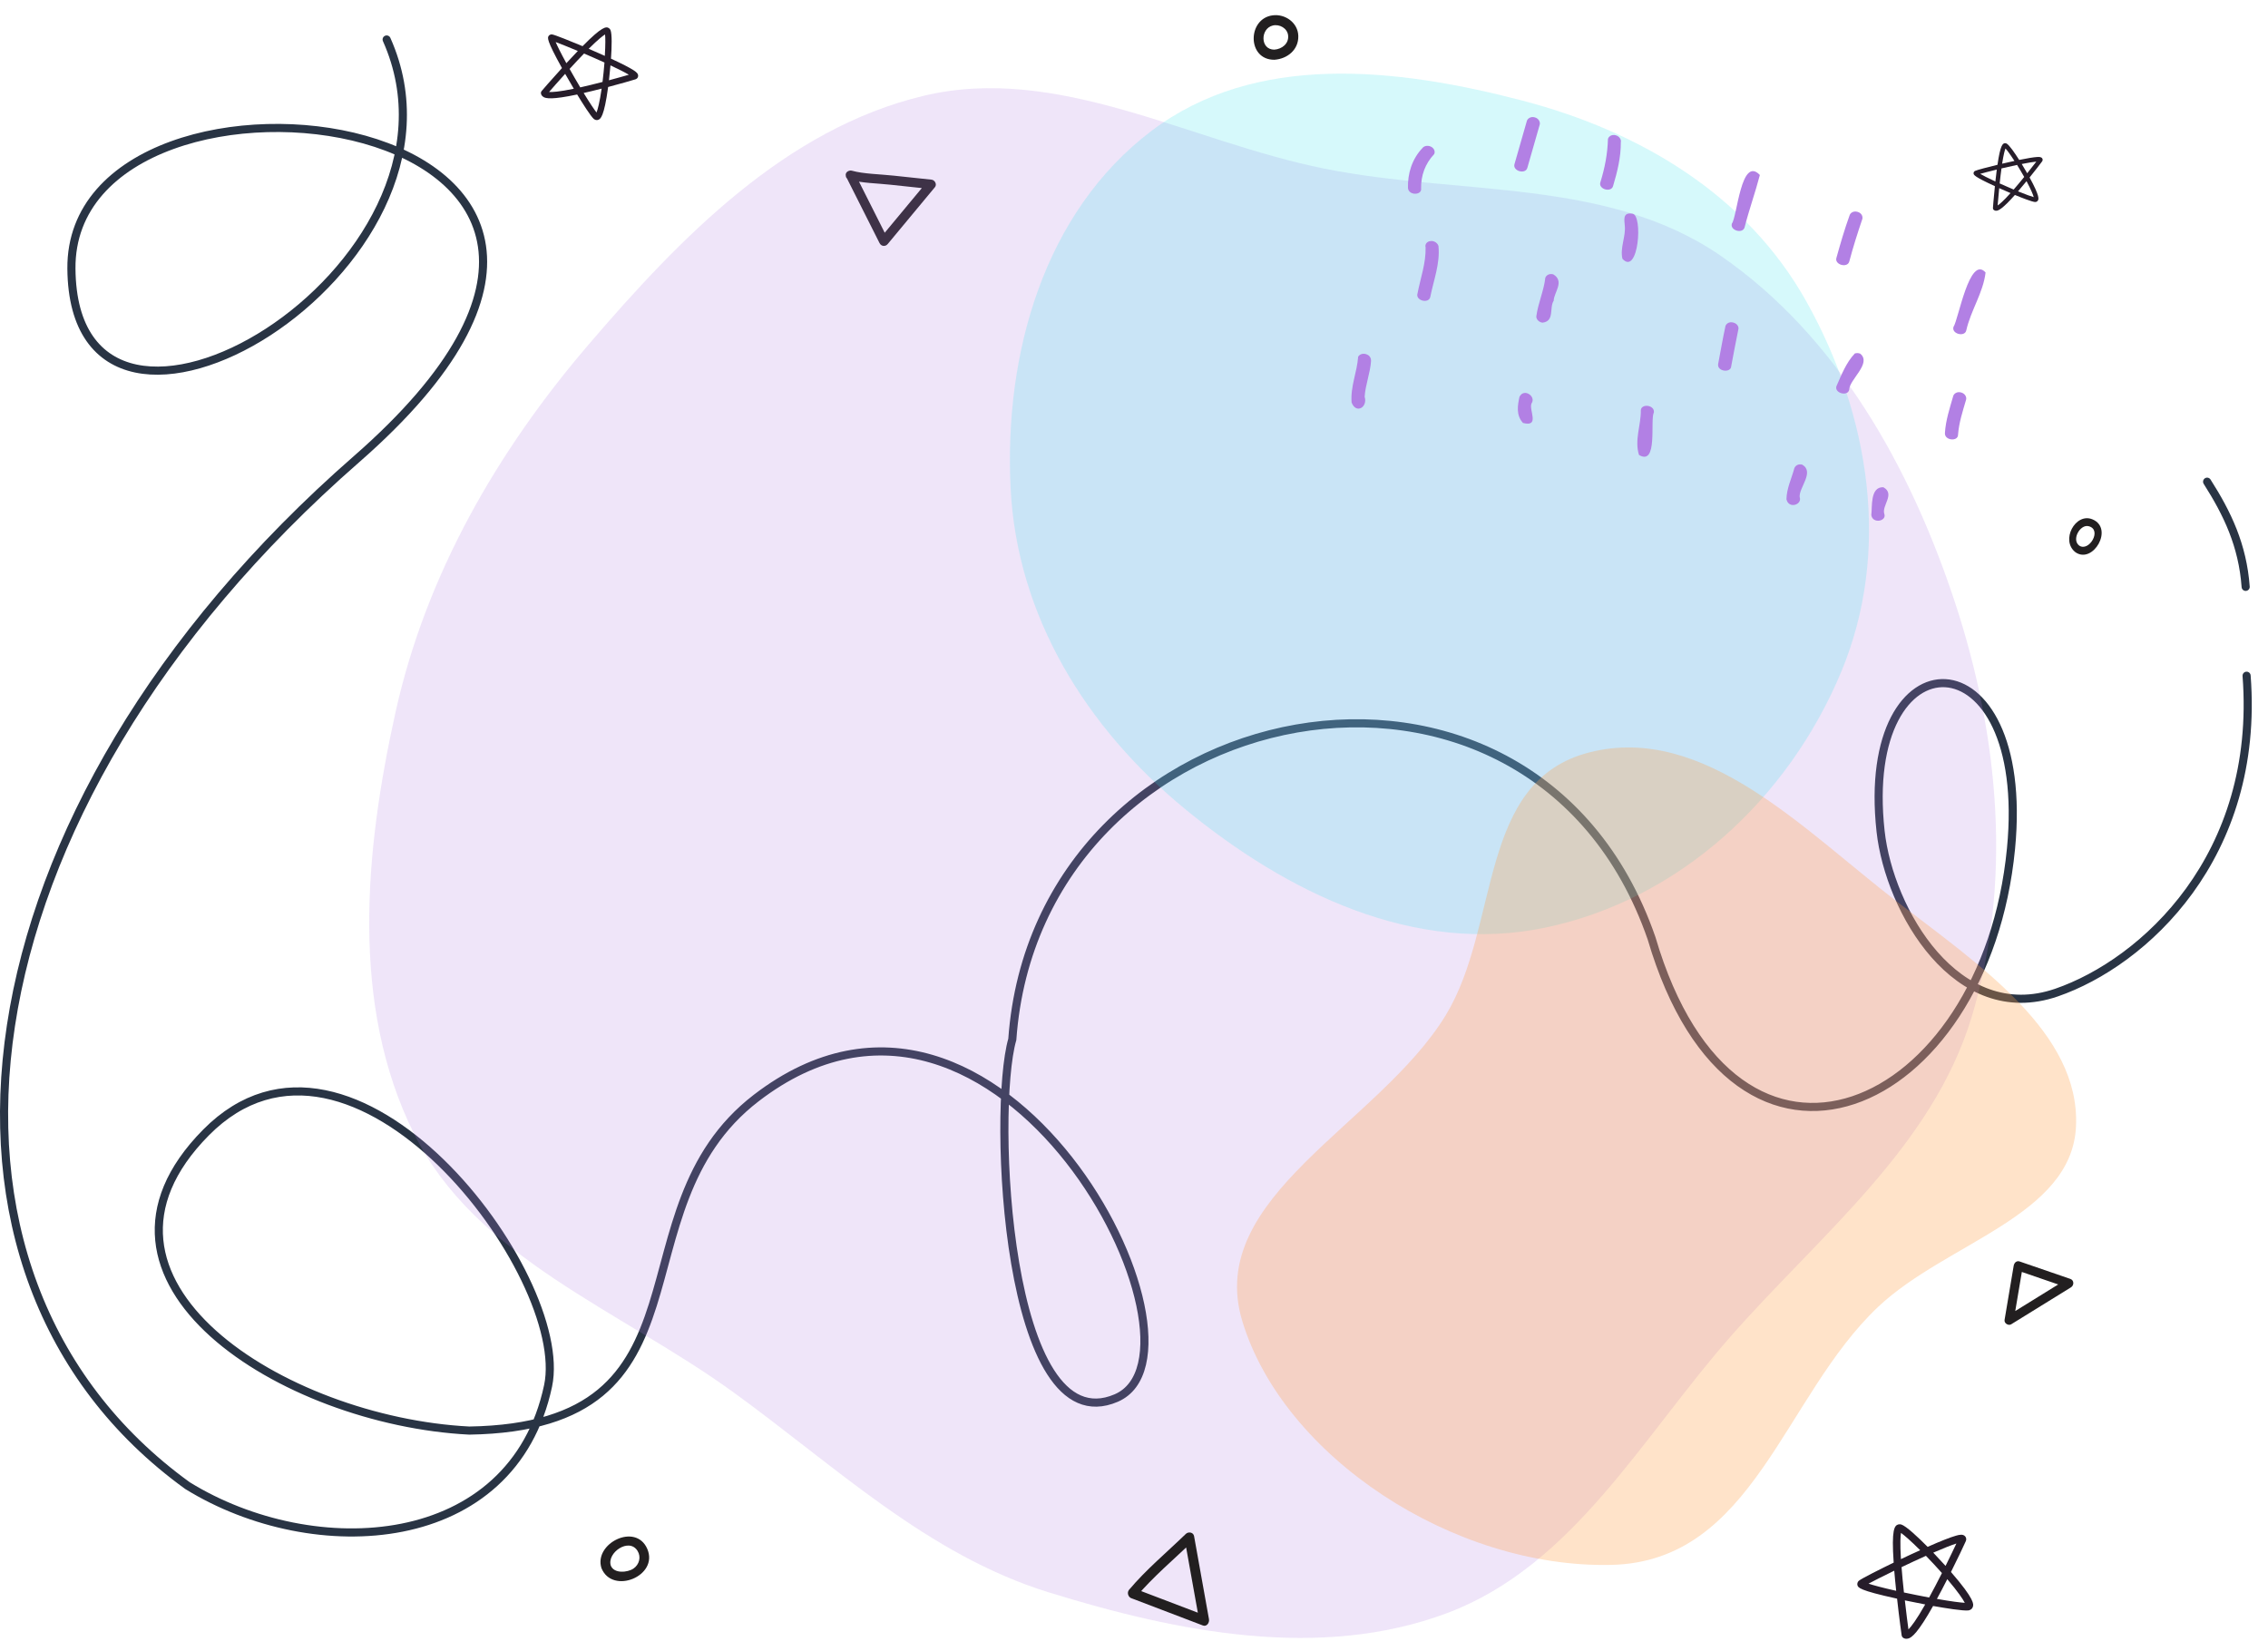 <svg width="559" height="407" viewBox="0 0 559 407" fill="none" xmlns="http://www.w3.org/2000/svg">
<g clip-path="url(#clip0_667_15508)">
<path d="M209.232 44.244C212.461 45.171 216.145 45.165 219.452 45.531C222.761 45.893 226.077 46.245 229.388 46.59C229.105 45.977 228.825 45.361 228.542 44.747C224.657 49.425 220.772 54.102 216.887 58.779C217.557 58.859 218.222 58.938 218.891 59.018C216.155 53.586 213.418 48.148 210.681 42.716C210.003 41.37 207.896 42.267 208.574 43.618L216.784 59.92C217.205 60.755 218.222 60.839 218.788 60.16C222.673 55.482 226.558 50.805 230.442 46.127C230.999 45.456 230.417 44.371 229.596 44.285C226.479 43.959 223.363 43.629 220.246 43.292C217.082 42.947 212.734 42.867 210.02 42.087C208.592 41.676 207.789 43.835 209.234 44.253L209.232 44.244Z" fill="#221F20"/>
</g>
<g clip-path="url(#clip1_667_15508)">
<path d="M497.088 313.096C501.246 314.524 505.4 315.956 509.557 317.383C509.509 316.687 509.456 315.994 509.407 315.298C504.499 318.333 499.591 321.369 494.683 324.405C495.226 324.762 495.773 325.12 496.316 325.477C497.067 321.009 497.821 316.546 498.572 312.078C498.812 310.64 496.566 310.525 496.326 311.952C495.575 316.419 494.821 320.883 494.07 325.351C493.932 326.182 495.021 326.848 495.704 326.423C500.611 323.395 505.519 320.359 510.428 317.319C511.231 316.824 511.242 315.562 510.278 315.234C506.12 313.806 501.966 312.374 497.808 310.946C496.437 310.474 495.721 312.628 497.088 313.1L497.088 313.096Z" fill="#221F20"/>
</g>
<path d="M95.297 9.734C120.535 66.213 18.09 126.691 17.603 66.213C17.116 5.736 187.367 26.228 87.847 113.196C-11.672 200.163 -25.815 314.125 46.212 366.188C77.458 385.469 126.353 382.739 135.087 341.601C140.856 314.424 86.875 242.66 50.775 279.146C14.676 315.633 69.964 350.303 115.656 352.619C178.098 351.619 150.276 298.401 186.391 270.649C246.882 224.167 301.894 333.079 275.12 344.598C247.91 356.305 244.455 273.702 249.507 256.191C255.663 170.187 377.62 146.196 407.061 231.263C427.866 302.138 489.379 274.18 495.658 209.172C500.837 155.536 458.073 155.5 463.513 204.904C465.672 224.515 482.325 253.123 506.878 244.659C528.326 237.265 557.124 211.172 553.725 166.558" stroke="#293444" stroke-width="2" stroke-linecap="round"/>
<path d="M553.495 144.652C552.75 134.403 548.983 126.562 543.993 118.735" stroke="#293444" stroke-width="2" stroke-linecap="round"/>
<path opacity="0.2" d="M326.541 41.59C359.725 48.242 396.152 43.804 424.022 62.988C452.869 82.845 470.902 115.258 481.854 148.499C492.722 181.488 496.052 217.614 485.909 250.833C476.174 282.718 448.685 304.278 426.648 329.309C404.745 354.188 387.748 385.942 356.702 397.597C325.456 409.327 290.284 402.348 258.403 392.469C228.515 383.208 205.877 361.343 180.531 343.01C152.743 322.91 117.208 310.032 101.977 279.323C86.326 247.765 89.864 209.95 97.483 175.564C104.989 141.691 122.466 111.322 145.045 84.963C167.736 58.473 193.693 31.731 227.636 23.62C260.79 15.697 293.117 34.889 326.541 41.59Z" fill="#B280E4"/>
<path opacity="0.2" d="M375.124 24.766C404.272 32.366 430.57 48.061 445.252 74.364C460.928 102.448 466.178 136.001 453.78 165.679C440.749 196.875 413.895 221.77 380.797 228.663C348.701 235.347 317.338 220.196 292.022 199.365C267.653 179.314 250.636 151.805 249.084 120.286C247.453 87.145 257.351 52.31 283.796 32.268C309.408 12.858 344.027 16.659 375.124 24.766Z" fill="#33E2ED"/>
<path opacity="0.3" d="M397.101 385.729C358.189 386.588 316.258 359.046 306.176 325.574C296.967 295.002 339.819 277.262 356.303 250.29C369.878 228.079 364.019 192.459 391.823 185.434C419.984 178.319 444.601 204.585 467.496 222.198C487.855 237.859 512.737 254.536 511.68 277.637C510.667 299.747 479.721 306.265 462.922 322.113C439.535 344.176 432.226 384.954 397.101 385.729Z" fill="#FFA14B"/>
<g clip-path="url(#clip2_667_15508)">
<path d="M133.887 23.86C133.524 23.625 133.392 23.319 133.346 23.105C133.282 22.862 133.352 22.612 133.512 22.421C133.528 22.395 135.753 19.799 138.511 16.774C134.614 9.752 134.942 9.301 135.235 8.846C135.394 8.599 135.773 8.439 136.073 8.485C136.811 8.593 140.924 10.269 143.586 11.378C148.395 6.51 149.384 6.485 150.084 6.936C150.213 7.019 150.396 7.248 150.458 7.38C150.887 8.337 150.784 11.657 150.592 14.459C153.281 15.696 155.14 16.656 156.151 17.308C156.774 17.709 157.371 18.149 157.277 18.806C157.231 19.163 156.978 19.442 156.611 19.555C155.562 19.872 152.893 20.654 149.889 21.441C148.893 28.878 147.979 29.301 147.519 29.501C147.183 29.653 146.831 29.628 146.52 29.428C146.52 29.428 146.404 29.353 146.365 29.328C145.537 28.591 143.548 25.413 142.255 23.292C136.09 24.599 134.54 24.299 133.879 23.872L133.887 23.86ZM139.297 18.201C137.589 20.081 136.127 21.752 135.331 22.674C136.089 22.721 137.78 22.633 141.426 21.874C140.706 20.655 139.982 19.416 139.297 18.201ZM143.864 22.93C145.433 25.506 146.474 27.024 147.027 27.73C147.325 26.984 147.797 25.227 148.289 21.845C146.702 22.257 145.226 22.612 143.872 22.918L143.864 22.93ZM140.389 16.991C141.237 18.494 142.128 20.044 143.018 21.538C144.649 21.173 146.497 20.726 148.506 20.2C148.698 18.649 148.859 17.005 148.987 15.412C147.353 14.672 145.626 13.908 143.954 13.198C142.882 14.292 141.692 15.568 140.389 16.991ZM136.961 10.382C137.364 11.323 138.162 12.96 139.594 15.577C140.598 14.476 141.556 13.474 142.421 12.559C139.905 11.508 138.063 10.78 136.969 10.369L136.961 10.382ZM150.465 16.108C150.358 17.327 150.234 18.572 150.093 19.788C152.154 19.239 153.911 18.734 154.994 18.42C154.07 17.861 152.517 17.081 150.465 16.108ZM149.142 8.482C148.628 8.795 147.493 9.645 145.098 12.021C146.425 12.582 147.782 13.181 149.071 13.773C149.241 10.975 149.222 9.269 149.129 8.474L149.142 8.482Z" fill="#261D2A"/>
</g>
<g clip-path="url(#clip3_667_15508)">
<path d="M470.302 403.876C469.801 404.017 469.418 403.893 469.189 403.765C468.918 403.628 468.748 403.367 468.702 403.07C468.692 403.034 468.116 398.954 467.577 394.051C458.124 391.982 457.977 391.326 457.799 390.699C457.702 390.358 457.859 389.887 458.14 389.653C458.825 389.071 463.617 386.687 466.74 385.163C466.168 376.937 466.933 376.023 467.899 375.749C468.077 375.698 468.43 375.715 468.598 375.764C469.806 376.139 472.725 378.876 475.107 381.282C478.368 379.835 480.716 378.918 482.111 378.523C482.969 378.28 483.843 378.091 484.363 378.699C484.649 379.025 484.699 379.475 484.509 379.897C483.961 381.099 482.542 384.135 480.861 387.479C486.793 394.303 486.447 395.467 486.262 396.042C486.131 396.467 485.829 396.765 485.4 396.887C485.4 396.887 485.239 396.932 485.185 396.947C483.86 397.11 479.402 396.377 476.453 395.856C472.725 402.472 471.219 403.635 470.307 403.894L470.302 403.876ZM469.494 394.476C469.834 397.518 470.18 400.171 470.38 401.626C471.027 400.978 472.293 399.379 474.511 395.477C472.836 395.157 471.138 394.824 469.494 394.476ZM477.409 394.113C480.988 394.746 483.189 395.014 484.269 395.076C483.831 394.212 482.618 392.386 479.952 389.247C479.061 391.011 478.205 392.629 477.404 394.095L477.409 394.113ZM469.27 392.525C471.305 392.956 473.416 393.385 475.476 393.77C476.444 392.004 477.512 389.977 478.637 387.741C477.387 386.332 476.028 384.876 474.69 383.492C472.72 384.38 470.652 385.333 468.679 386.28C468.814 388.121 469.021 390.213 469.27 392.525ZM460.562 390.361C461.734 390.746 463.85 391.329 467.358 392.117C467.161 390.332 467.018 388.668 466.88 387.157C463.926 388.595 461.799 389.682 460.557 390.343L460.562 390.361ZM476.497 382.709C477.514 383.777 478.541 384.881 479.528 385.977C480.673 383.677 481.616 381.685 482.195 380.456C480.953 380.846 479.011 381.629 476.497 382.709ZM468.547 377.832C468.42 378.546 468.285 380.25 468.527 384.308C470.091 383.555 471.713 382.805 473.275 382.111C470.88 379.728 469.322 378.387 468.529 377.837L468.547 377.832Z" fill="#261D2A"/>
</g>
<g clip-path="url(#clip4_667_15508)">
<path d="M492.033 51.941C491.724 51.961 491.517 51.84 491.4 51.736C491.26 51.623 491.194 51.449 491.205 51.271C491.204 51.249 491.384 48.806 491.689 45.888C486.457 43.494 486.454 43.094 486.43 42.707C486.417 42.497 486.567 42.243 486.76 42.142C487.232 41.891 490.317 41.11 492.324 40.619C493.029 35.766 493.589 35.332 494.185 35.294C494.295 35.288 494.498 35.342 494.589 35.392C495.244 35.762 496.595 37.721 497.675 39.419C499.753 38.99 501.233 38.753 502.093 38.699C502.623 38.666 503.154 38.666 503.38 39.086C503.504 39.311 503.477 39.579 503.313 39.8C502.843 40.429 501.635 42.015 500.237 43.745C502.823 48.459 502.475 49.092 502.295 49.403C502.166 49.633 501.953 49.768 501.688 49.785C501.688 49.785 501.589 49.791 501.555 49.793C500.765 49.72 498.267 48.732 496.619 48.057C493.618 51.432 492.596 51.917 492.034 51.952L492.033 51.941ZM492.749 46.378C492.563 48.188 492.43 49.773 492.362 50.644C492.82 50.349 493.757 49.58 495.538 47.592C494.605 47.195 493.661 46.787 492.749 46.378ZM497.394 47.165C499.394 47.984 500.639 48.418 501.259 48.59C501.114 48.033 500.639 46.819 499.486 44.658C498.745 45.571 498.044 46.403 497.393 47.154L497.394 47.165ZM492.865 45.215C493.993 45.723 495.166 46.238 496.314 46.722C497.1 45.818 497.976 44.775 498.911 43.617C498.363 42.641 497.757 41.624 497.154 40.651C495.897 40.918 494.576 41.211 493.31 41.512C493.156 42.599 493.012 43.84 492.865 45.215ZM488.079 42.86C488.711 43.231 489.867 43.837 491.806 44.737C491.917 43.675 492.043 42.69 492.154 41.795C490.256 42.258 488.883 42.621 488.078 42.849L488.079 42.86ZM498.303 40.424C498.759 41.172 499.217 41.944 499.652 42.705C500.607 41.513 501.406 40.474 501.898 39.833C501.127 39.903 499.9 40.113 498.303 40.424ZM494.299 36.587C494.135 36.986 493.841 37.959 493.47 40.347C494.474 40.107 495.511 39.876 496.506 39.669C495.415 37.983 494.679 37.007 494.288 36.587L494.299 36.587Z" fill="#261D2A"/>
</g>
<g clip-path="url(#clip5_667_15508)">
<path d="M148.247 386.532C150.928 393.161 162.449 388.471 159.531 381.768C156.667 375.193 146.277 380.476 148.247 386.532C148.704 387.943 151.013 387.342 150.551 385.919C149.522 382.754 155.062 378.873 157.15 382.296C158.057 383.78 157.57 385.649 156.129 386.635C154.689 387.616 151.368 387.939 150.551 385.919C149.996 384.553 147.687 385.146 148.247 386.532Z" fill="#221F20"/>
</g>
<g clip-path="url(#clip6_667_15508)">
<path d="M511.571 136.14C515.896 139.094 521.064 130.213 515.724 128.008C511.524 126.273 507.777 133.252 511.571 136.14C512.504 136.851 513.386 135.184 512.463 134.478C510.516 132.996 512.701 129.189 514.779 129.698C518.216 130.538 514.882 136.13 512.463 134.478C511.499 133.819 510.61 135.485 511.571 136.14Z" fill="#221F20"/>
</g>
<g clip-path="url(#clip7_667_15508)">
<path d="M373.282 40.445L376.329 29.811C376.49 29.248 377.26 28.634 378.297 28.931C379.334 29.228 379.662 30.157 379.5 30.72L376.454 41.354C375.999 43.071 372.757 42.16 373.282 40.445Z" fill="#B280E4"/>
<path d="M394.448 44.936C395.548 41.385 396.222 37.887 396.317 34.237C396.479 33.672 397.218 33.051 398.256 33.348C399.294 33.646 399.621 34.573 399.489 35.033C399.519 38.722 398.633 42.342 397.585 45.834C397.157 47.547 393.894 46.658 394.446 44.935L394.448 44.936Z" fill="#B280E4"/>
<path d="M426.865 55.102C428.182 53.39 429.12 38.275 433.759 43.136C432.66 47.354 431.106 51.68 430.004 56.002C429.577 57.745 426.305 56.803 426.865 55.102Z" fill="#B280E4"/>
<path d="M452.633 63.539C453.61 60.03 454.638 56.49 455.867 53.094C456.028 52.532 456.763 51.91 457.834 52.216C458.906 52.523 459.17 53.434 459.009 53.995C457.804 57.548 456.755 60.847 455.801 64.446C455.349 66.168 452.079 65.245 452.633 63.539Z" fill="#B280E4"/>
<path d="M349.378 72.336C350.13 68.479 351.464 64.875 351.373 60.975C351.154 60.278 351.654 59.499 352.619 59.414C353.575 59.299 354.419 60.03 354.544 60.665C354.97 65.023 353.329 69.095 352.517 73.235C352.079 74.954 348.82 74.061 349.378 72.336Z" fill="#B280E4"/>
<path d="M378.67 77.912C379.098 74.741 380.535 71.609 380.871 68.503C381.039 67.92 381.803 67.325 382.84 67.622C385.734 69.362 382.951 72.158 382.95 74.106C381.79 75.876 383.247 79.191 380.163 79.534C379.13 79.382 378.561 78.497 378.67 77.912Z" fill="#B280E4"/>
<path d="M423.473 89.757C424.073 86.576 424.613 83.469 425.274 80.393C425.441 79.81 426.175 79.207 427.248 79.514C428.321 79.822 428.586 80.71 428.473 81.105C427.847 84.215 427.26 87.2 426.7 90.253C426.648 91.978 423.214 91.615 423.473 89.756L423.473 89.757Z" fill="#B280E4"/>
<path d="M452.638 95.179C453.855 92.444 455.002 89.415 457.153 87.132C457.545 86.997 458.034 86.978 458.5 87.179C461.413 89.568 455.764 93.591 455.777 96.079C455.389 97.818 452.05 96.882 452.638 95.179Z" fill="#B280E4"/>
<path d="M333.132 99.214C332.826 95.234 334.483 91.725 334.745 87.945C335.003 87.41 335.878 86.938 336.881 87.361C337.726 87.692 337.94 88.431 337.928 88.947C337.744 91.918 336.507 94.922 336.349 97.788C337.151 100.339 334.265 102.143 333.132 99.214Z" fill="#B280E4"/>
<path d="M375.373 104.249C373.571 102.285 374.101 99.732 374.507 97.821C375.598 95.573 378.683 97.71 377.481 99.439C376.742 100.968 379.646 105.367 375.373 104.249Z" fill="#B280E4"/>
<path d="M403.969 112.143C402.805 108.441 404.479 104.797 404.417 101.148C404.485 99.427 407.837 99.762 407.64 101.645C406.638 103.439 408.716 114.95 403.971 112.143L403.969 112.143Z" fill="#B280E4"/>
<path d="M440.312 123.053C440.364 120.352 441.572 117.969 442.254 115.418C442.449 114.866 443.154 114.232 444.222 114.538C447.295 116.381 443.306 120.271 443.573 122.539C444.251 124.395 440.858 125.544 440.312 123.053Z" fill="#B280E4"/>
<path d="M461.224 126.94C461.504 125.116 460.851 119.937 464.197 120.101C467.202 121.783 463.698 124.645 464.445 126.708C465.02 128.494 461.532 129.182 461.224 126.94Z" fill="#B280E4"/>
<path d="M347.027 46.353C346.922 42.77 348.033 39.161 350.624 36.458C350.95 36.02 351.785 35.762 352.593 36.104C353.56 36.518 353.775 37.458 353.487 37.984C351.205 40.42 350.224 43.301 350.26 46.444C350.538 48.118 347.235 48.298 347.027 46.353Z" fill="#B280E4"/>
<path d="M481.491 80.555C482.694 78.809 485.425 62.742 489.391 67.163C488.796 72.189 485.725 76.533 484.63 81.454C484.219 83.175 480.901 82.264 481.491 80.555Z" fill="#B280E4"/>
<path d="M399.89 63.8C399.231 61.078 400.775 58.271 400.462 55.572C400.414 54.448 399.793 52.248 402.311 52.673C405.024 52.839 403.837 68.09 399.89 63.8Z" fill="#B280E4"/>
<path d="M479.375 106.695C479.565 103.559 480.566 100.591 481.413 97.623C481.58 97.04 482.345 96.445 483.378 96.741C484.411 97.037 484.754 97.948 484.586 98.532C483.707 101.519 482.828 104.177 482.6 107.191C482.573 108.912 479.197 108.586 479.376 106.696L479.375 106.695Z" fill="#B280E4"/>
</g>
<g clip-path="url(#clip8_667_15508)">
<path d="M314.11 14.73C317.314 14.505 320.093 12.251 319.995 8.848C319.911 5.604 316.782 3.372 313.658 3.783C307.413 4.601 307.333 14.783 314.11 14.73C315.719 14.717 315.719 12.224 314.11 12.238C310.547 12.264 310.622 7.036 313.707 6.289C315.382 5.887 317.301 6.974 317.487 8.728C317.704 10.748 315.971 12.101 314.105 12.233C312.51 12.348 312.497 14.841 314.105 14.726L314.11 14.73Z" fill="#221F20"/>
</g>
<g clip-path="url(#clip9_667_15508)">
<path d="M280.029 393.616C284.197 388.653 289.361 384.36 293.993 379.862C293.318 379.679 292.644 379.491 291.969 379.308C293.194 386.134 294.418 392.959 295.643 399.784C296.141 399.266 296.635 398.752 297.134 398.234C291.256 395.992 285.374 393.75 279.497 391.512C278.031 390.953 277.4 393.388 278.852 393.942C284.73 396.184 290.611 398.426 296.489 400.664C297.43 401.022 298.135 399.972 297.98 399.114C296.755 392.289 295.531 385.464 294.306 378.638C294.13 377.66 292.897 377.486 292.283 378.084C287.647 382.578 282.487 386.871 278.315 391.833C277.292 393.048 278.998 394.839 280.029 393.616Z" fill="#221F20"/>
</g>
<defs>
<clipPath id="clip0_667_15508">
<rect width="20.154" height="20.154" fill="white" transform="translate(220.66 32.734) rotate(50.985)"/>
</clipPath>
<clipPath id="clip1_667_15508">
<rect width="15.784" height="16.415" fill="white" transform="translate(511.277 311.656) rotate(93.219)"/>
</clipPath>
<clipPath id="clip2_667_15508">
<rect width="24" height="23" fill="white" transform="translate(140.465 0.734) rotate(32.811)"/>
</clipPath>
<clipPath id="clip3_667_15508">
<rect width="28.922" height="27.717" fill="white" transform="translate(454.629 379.508) rotate(-15.815)"/>
</clipPath>
<clipPath id="clip4_667_15508">
<rect width="17.197" height="16.481" fill="white" transform="translate(486 35.805) rotate(-3.566)"/>
</clipPath>
<clipPath id="clip5_667_15508">
<rect width="12" height="11" fill="white" transform="translate(148 378.734)"/>
</clipPath>
<clipPath id="clip6_667_15508">
<rect width="8" height="9" fill="white" transform="translate(510 127.734)"/>
</clipPath>
<clipPath id="clip7_667_15508">
<rect width="147.841" height="83.165" fill="white" transform="translate(353.906 19.734) rotate(15.987)"/>
</clipPath>
<clipPath id="clip8_667_15508">
<rect width="11" height="11" fill="white" transform="translate(309 3.734)"/>
</clipPath>
<clipPath id="clip9_667_15508">
<rect width="20" height="23" fill="white" transform="translate(278 377.734)"/>
</clipPath>
</defs>
</svg>
